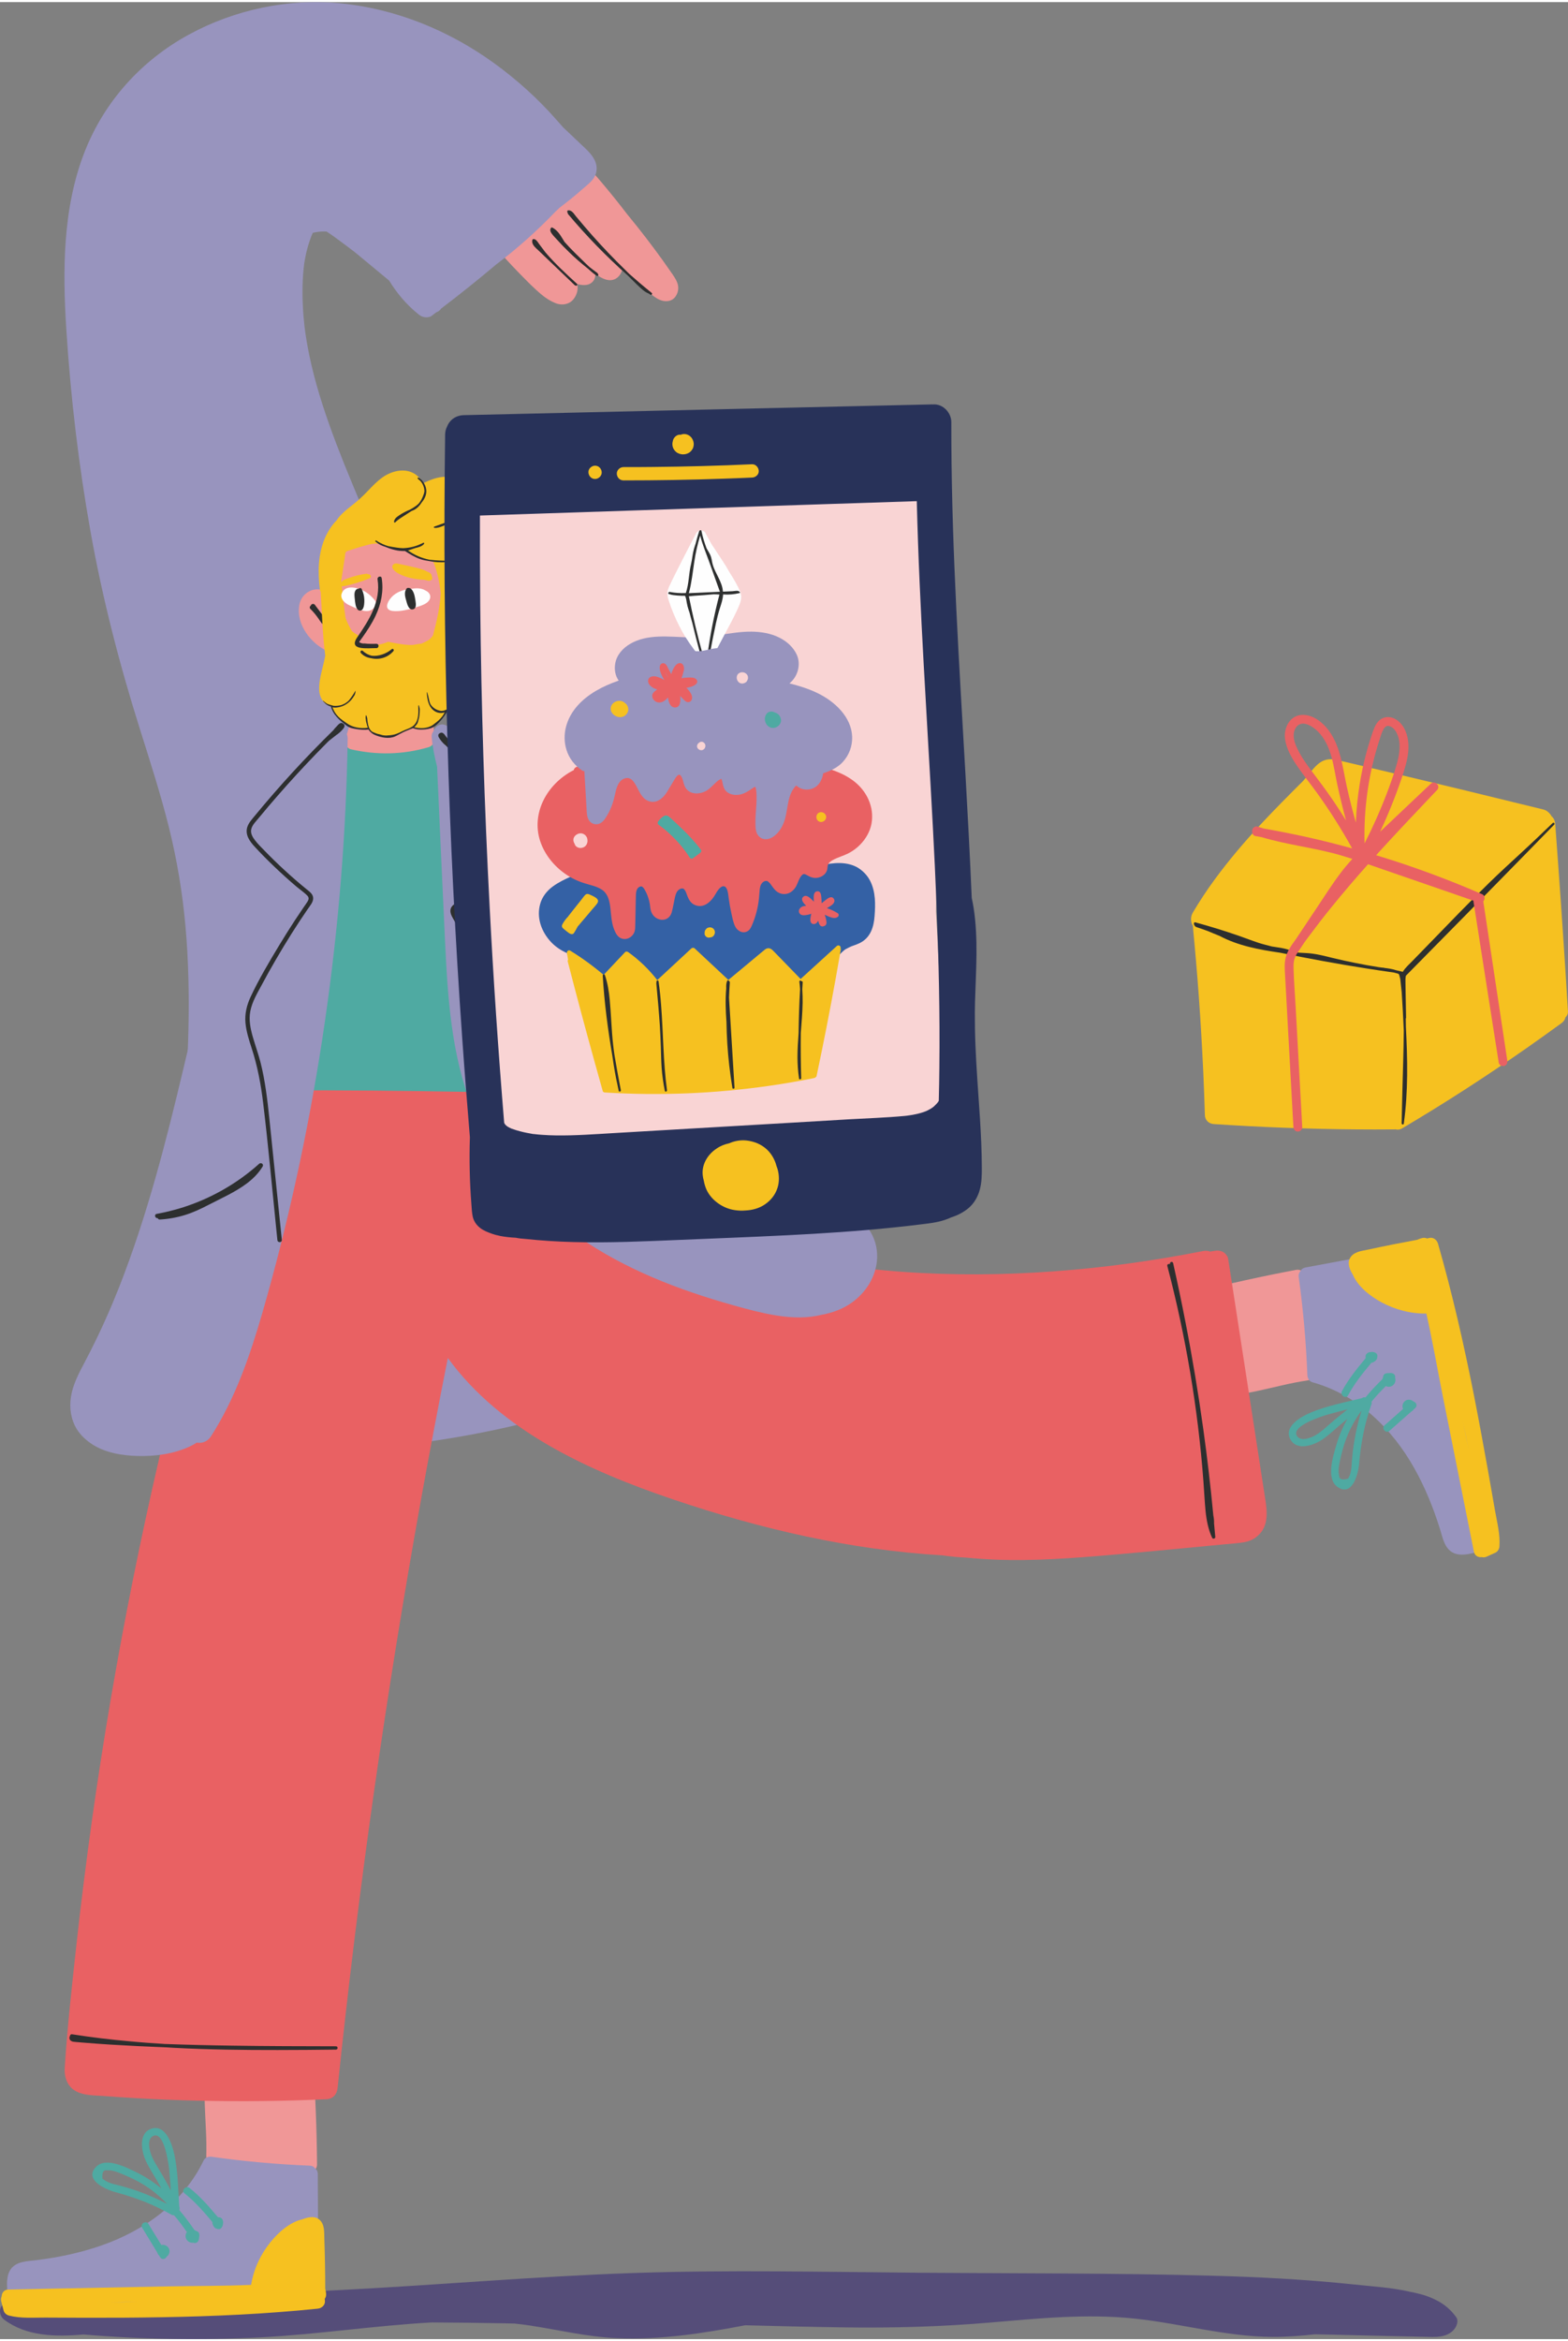 <?xml version="1.0" encoding="UTF-8"?>
<!DOCTYPE svg PUBLIC "-//W3C//DTD SVG 1.1//EN" "http://www.w3.org/Graphics/SVG/1.1/DTD/svg11.dtd">
<!-- Creator: CorelDRAW X8 -->
<svg xmlns="http://www.w3.org/2000/svg" xml:space="preserve" width="268px" height="400px" version="1.1" shape-rendering="geometricPrecision" text-rendering="geometricPrecision" image-rendering="optimizeQuality" fill-rule="evenodd" clip-rule="evenodd"
viewBox="0 0 26522 39514"
 xmlns:xlink="http://www.w3.org/1999/xlink">
 <rect x="0" y="0" width="26522" height="39514" fill="#808080" stroke="none"/>
 <g id="Vrstva_x0020_1">
  <g id="_2670079608800">
   <path fill="#554D79" fill-rule="nonzero" d="M24631 39143c-84,-116 -189,-210 -316,-277 -119,-64 -249,-107 -381,-135 -25,-6 -50,-10 -75,-15 -310,-74 -643,-92 -957,-126 -808,-85 -1619,-127 -2431,-149 -1625,-44 -3253,-37 -4879,-49 -1633,-13 -3268,-52 -4901,5 -1631,57 -3260,200 -4890,285 -1627,85 -3256,145 -4885,181 -58,1 -116,2 -173,3 -125,-6 -251,-4 -376,8 -18,0 -36,1 -53,1 -21,0 -40,4 -56,11 -51,7 -102,15 -152,25 -141,27 -129,205 -36,274 379,284 868,292 1343,251 999,84 2003,101 3004,48 965,-51 1923,-199 2888,-252 411,2 823,7 1234,15 55,1 110,3 165,4 87,9 173,20 259,33 491,75 973,193 1472,214 729,32 1453,-81 2169,-218 564,15 1129,28 1693,36 819,11 1635,-12 2451,-82 809,-69 1623,-153 2433,-68 783,81 1549,306 2340,311 240,1 480,-18 719,-44 97,2 193,4 290,6l1054 25c195,4 391,9 586,13 83,2 167,3 248,-19 87,-23 175,-79 213,-164 21,-47 33,-106 0,-151z"/>
   <path fill="#F09797" fill-rule="nonzero" d="M9217 2547c0,0 0,0 0,0 -2,-1 -4,-2 -7,-2 -2,-1 -2,-1 7,2z"/>
   <path fill="#F09797" fill-rule="nonzero" d="M10049 3349c1,1 1,1 0,0z"/>
   <path fill="#F09797" fill-rule="nonzero" d="M9504 4888l0 0c2,0 3,0 6,0 9,-1 -2,0 -6,0z"/>
   <path fill="#F09797" fill-rule="nonzero" d="M10048 3348c1,0 1,1 1,1 0,0 0,-1 -1,-1z"/>
   <path fill="#F09797" fill-rule="nonzero" d="M8047 3383c1,1 2,3 3,5 0,-1 -1,-3 -3,-5z"/>
   <path fill="#F09797" fill-rule="nonzero" d="M11455 4743c-28,-72 -75,-134 -119,-197 -43,-62 -87,-124 -130,-185 -184,-255 -376,-505 -576,-748 -6,-8 -13,-16 -20,-24 -125,-164 -254,-325 -386,-483 -127,-152 -256,-302 -400,-437 -161,-150 -339,-279 -543,-364 -19,-8 -34,1 -41,16 -35,-9 -71,-12 -111,-7 -127,15 -247,73 -362,126 -200,90 -391,201 -558,343 -84,72 -158,153 -224,241 -31,43 -59,87 -84,133 -28,53 -59,112 -72,172 -17,81 8,151 57,215 44,57 88,114 133,170 81,102 163,203 248,302 169,199 344,392 526,578 90,92 180,184 274,270 98,91 206,178 332,227 74,29 155,29 226,-6 60,-30 100,-86 124,-146 23,-56 26,-114 16,-171 55,15 113,22 167,11 62,-12 114,-58 131,-119 6,-23 8,-46 7,-69 17,13 34,25 52,38 85,58 192,102 291,49 55,-31 91,-84 109,-144 87,81 176,159 268,233 61,50 124,99 187,146 56,42 113,90 177,119 88,39 197,38 263,-42 56,-69 71,-164 38,-247z"/>
   <path fill="#9894BE" fill-rule="nonzero" d="M10034 2628c-56,-87 -134,-155 -208,-225 -79,-74 -157,-149 -235,-223 -21,-19 -41,-39 -62,-58 -42,-48 -84,-95 -125,-141 -311,-353 -662,-669 -1043,-946 -766,-555 -1666,-924 -2610,-1015 -877,-85 -1783,108 -2556,529 -805,439 -1429,1129 -1764,1984 -371,948 -373,2001 -309,3003 73,1145 208,2287 409,3416 203,1135 490,2246 837,3345 172,546 348,1091 487,1647 138,552 231,1113 282,1679 102,1146 49,2298 -46,3442 -23,277 -49,554 -76,831 -10,101 93,188 187,188 16,0 30,-2 43,-5 54,25 117,25 174,-7 513,-292 882,-770 1146,-1289 282,-554 465,-1152 658,-1740 229,-700 455,-1401 665,-2107 210,-708 404,-1421 566,-2141 164,-729 295,-1466 381,-2208 11,-92 21,-183 30,-274 8,-81 -60,-158 -137,-181 -108,-341 -234,-677 -367,-1009 -176,-443 -365,-882 -543,-1324 -174,-436 -337,-876 -464,-1328 -63,-223 -116,-450 -157,-678 -10,-57 -19,-114 -28,-172 -2,-13 -4,-26 -6,-40 0,-2 -1,-5 -1,-9 0,-2 -4,-27 -4,-33 -3,-17 -5,-34 -7,-52 -13,-115 -23,-231 -28,-347 -12,-231 -8,-462 19,-691 1,-6 1,-11 2,-16 2,-13 4,-27 6,-41 5,-29 10,-57 16,-86 11,-58 25,-115 41,-171 16,-56 34,-111 55,-166 4,-11 9,-21 13,-32 2,-5 4,-9 6,-14 4,-8 8,-15 11,-23 19,-4 38,-8 58,-11 57,-10 115,-12 173,-10 50,32 98,65 146,100 109,79 216,160 324,242 18,14 36,29 54,44l537 445c1,3 2,5 4,7 129,211 293,403 486,558 33,27 64,46 108,52 37,5 87,2 119,-22 26,-20 52,-40 78,-60 25,-9 48,-23 65,-41 6,-7 11,-14 16,-21 317,-241 628,-490 933,-747 358,-271 694,-571 1004,-895 24,-22 46,-44 70,-66 135,-102 267,-208 393,-320 72,-63 165,-130 205,-219 48,-103 30,-214 -31,-308z"/>
   <path fill="#F09797" fill-rule="nonzero" d="M3763 34662l21 167c59,-10 122,14 135,85 12,61 24,122 36,183 69,-24 168,10 184,105 64,-36 161,-18 187,68 4,14 8,29 12,43 15,-7 32,-11 48,-12 21,-70 106,-90 171,-60 35,-108 225,-93 245,44 1,5 2,10 2,15 36,-16 81,-16 118,2 12,-11 26,-19 42,-24 32,-23 72,-34 108,-27 -8,-145 -17,-290 -27,-435 -11,-161 238,-169 250,-9 40,584 63,1168 68,1753 1,64 -51,132 -120,129 -535,-19 -1069,-60 -1602,-120 -24,-3 -48,-19 -65,-40 -49,-10 -89,-47 -87,-113 19,-551 -93,-1107 31,-1651 -2,-31 -4,-63 -7,-94 -13,-162 230,-166 250,-9z"/>
   <path fill="#9894BE" fill-rule="nonzero" d="M181 38333c97,-137 284,-135 434,-154 371,-46 740,-123 1094,-246 731,-253 1395,-730 1735,-1439 25,-53 85,-70 138,-63 549,78 1101,128 1655,150 43,1 76,21 96,49 25,19 42,49 42,91 6,562 -8,1130 45,1691 1,15 0,29 -3,42 29,174 67,399 -113,476 -87,37 -198,28 -291,34 -131,7 -262,14 -393,21 -954,53 -1913,136 -2869,140 -506,2 -1014,-32 -1509,-141 -58,-12 -90,-62 -97,-117 -20,-159 -62,-394 36,-534z"/>
   <path fill="#F6C120" fill-rule="nonzero" d="M1860 38892c162,-3 323,-7 484,-10 -161,6 -322,9 -484,10zm-1832 -100c-11,24 -15,52 -7,84l40 154c11,44 50,75 92,86 197,51 410,33 612,34 222,2 444,3 666,3 437,1 873,-1 1309,-9 880,-15 1760,-55 2636,-145 64,-7 126,-59 120,-130 -1,-12 -2,-24 -3,-36 15,-20 24,-45 23,-74 -1,-34 -6,-65 -15,-94 0,-282 -5,-563 -15,-845 -4,-114 10,-255 -93,-333 -80,-60 -190,-33 -276,1 -218,49 -410,223 -545,390 -168,209 -281,455 -325,719 -478,21 -958,17 -1433,26 -890,17 -1780,35 -2670,53 -76,1 -114,57 -116,116z"/>
   <path fill="#4FAAA2" fill-rule="nonzero" d="M1815 36660c103,-10 244,61 334,99 95,40 187,87 274,140 150,92 284,203 404,329 -158,-82 -321,-154 -489,-214 -106,-37 -213,-69 -321,-98 -64,-16 -131,-29 -191,-57 -34,-15 -65,-35 -93,-59 -11,-106 17,-153 82,-140zm1074 338c-62,-115 -125,-230 -193,-342 -50,-85 -105,-168 -139,-261 -30,-80 -73,-258 28,-313 195,-106 268,488 277,573 11,114 19,229 27,343zm-942 30c336,89 654,211 956,384 14,8 28,9 40,7 79,90 149,187 218,286 -11,14 -19,31 -21,51 -11,72 51,134 123,129 3,-1 6,-1 9,-2 4,3 8,4 12,5 36,8 64,-15 75,-47 5,-14 8,-29 9,-44 5,-22 5,-44 1,-67 -5,-23 -26,-39 -49,-43 -8,-6 -16,-11 -25,-15 -2,-1 -4,-2 -6,-2 -81,-116 -163,-231 -256,-337 1,-2 1,-3 1,-4 7,-17 8,-37 -1,-55 0,-1 -1,-2 -1,-2 -19,-294 -22,-597 -84,-885 -36,-166 -147,-510 -386,-431 -226,74 -169,383 -96,543 61,134 146,256 218,384 16,28 31,56 46,84 -129,-107 -270,-199 -421,-273 -171,-83 -517,-265 -685,-92 -209,216 162,383 323,426z"/>
   <path fill="#4FAAA2" fill-rule="nonzero" d="M3208 36960c180,143 330,316 477,492l0 0c6,0 11,1 16,3 22,-1 44,8 57,29 13,20 18,45 15,69 1,30 -10,59 -30,83 -19,21 -52,25 -76,11 -18,-2 -33,-12 -45,-28 -19,-24 -32,-54 -30,-85 -145,-173 -293,-343 -470,-484 -63,-50 23,-140 86,-90z"/>
   <path fill="#4FAAA2" fill-rule="nonzero" d="M2512 37568l217 355c44,-12 97,9 123,50 33,52 11,114 -33,149 -20,39 -81,57 -110,8 -7,-10 -13,-21 -20,-32 -14,-13 -24,-30 -29,-48 -85,-139 -170,-278 -254,-417 -42,-69 64,-134 106,-65z"/>
   <path fill="#F09797" fill-rule="nonzero" d="M20340 23346c53,-17 107,-34 160,-50 -21,-56 -8,-123 60,-149 57,-22 115,-45 173,-67 -35,-64 -19,-167 71,-200 -46,-57 -46,-156 34,-196 14,-7 27,-13 40,-19 -9,-14 -16,-30 -20,-46 -72,-8 -107,-88 -89,-157 -112,-15 -131,-205 0,-249 5,-2 10,-4 15,-5 -23,-32 -31,-76 -20,-116 -13,-10 -23,-23 -31,-38 -28,-26 -46,-64 -45,-101 -142,34 -283,68 -423,104 -157,39 -209,-205 -53,-244 567,-144 1138,-270 1713,-378 62,-12 139,27 148,96 76,530 130,1063 164,1597 2,25 -9,51 -27,72 -1,50 -31,96 -96,105 -546,79 -1073,288 -1630,262 -31,8 -61,15 -91,23 -158,42 -204,-197 -53,-244z"/>
   <path fill="#9894BE" fill-rule="nonzero" d="M24586 26222c-152,-71 -183,-255 -228,-400 -111,-357 -252,-706 -436,-1033 -378,-675 -965,-1244 -1723,-1453 -56,-16 -84,-71 -86,-125 -21,-554 -70,-1106 -146,-1655 -6,-43 8,-78 32,-104 14,-28 41,-49 82,-57 552,-106 1113,-192 1656,-343 15,-4 29,-5 42,-5 166,-59 381,-137 489,27 52,80 63,190 84,281 30,128 61,255 91,382 221,931 472,1859 645,2800 92,498 147,1003 128,1510 -2,59 -45,99 -98,116 -153,48 -377,131 -532,59z"/>
   <path fill="#F6C120" fill-rule="nonzero" d="M24839 24470c-32,-158 -63,-316 -95,-474 34,158 66,316 95,474zm226 1822c25,7 54,5 84,-9l145 -66c40,-19 65,-62 68,-106 15,-203 -40,-409 -75,-608 -38,-219 -76,-438 -115,-656 -77,-430 -156,-859 -240,-1287 -171,-864 -366,-1722 -609,-2568 -18,-63 -81,-114 -149,-96 -12,3 -23,6 -35,9 -22,-11 -49,-15 -77,-9 -33,7 -63,18 -91,31 -276,51 -552,105 -827,165 -113,24 -254,35 -312,150 -46,89 1,193 49,271 87,206 292,364 481,468 235,128 498,196 764,193 106,466 187,940 280,1405l524 2619c14,74 76,102 135,94z"/>
   <path fill="#4FAAA2" fill-rule="nonzero" d="M22650 24909c-27,-99 17,-250 38,-346 23,-100 53,-199 91,-294 63,-163 149,-315 251,-455 -53,170 -94,343 -123,519 -19,110 -31,221 -40,333 -5,66 -6,133 -23,198 -8,36 -22,70 -42,101 -102,30 -153,11 -152,-56zm143 -1116c-102,81 -204,164 -302,250 -75,65 -148,133 -233,184 -73,43 -240,117 -313,27 -139,-173 433,-350 515,-373 110,-31 222,-60 333,-88zm196 922c28,-347 93,-681 209,-1009 5,-16 4,-29 0,-41 75,-94 158,-180 243,-265 16,8 34,13 54,12 73,-3 123,-74 105,-144 -1,-3 -2,-6 -3,-9 1,-4 2,-8 2,-13 2,-36 -26,-59 -59,-65 -15,-3 -30,-3 -45,0 -22,-2 -44,2 -66,10 -22,9 -34,33 -34,56 -4,9 -8,18 -10,27 -1,3 -1,5 -1,7 -100,100 -199,200 -287,311 -1,0 -3,-1 -4,-1 -18,-4 -38,-1 -53,11 -1,1 -2,1 -3,2 -285,70 -583,127 -855,239 -158,65 -477,235 -357,456 113,209 407,99 552,-2 120,-84 226,-189 340,-282 24,-20 49,-40 74,-61 -83,146 -148,301 -194,464 -52,183 -170,556 30,690 249,167 348,-227 362,-393z"/>
   <path fill="#4FAAA2" fill-rule="nonzero" d="M22699 23486c109,-203 253,-381 400,-557 0,0 0,0 0,0 -1,-5 0,-11 0,-16 -5,-22 1,-45 19,-61 17,-17 41,-26 65,-27 30,-6 60,-1 87,15 24,14 34,47 25,73 0,17 -6,34 -20,49 -20,22 -47,41 -78,44 -145,173 -286,349 -394,549 -38,71 -142,1 -104,-69z"/>
   <path fill="#4FAAA2" fill-rule="nonzero" d="M23420 24063l312 -276c-20,-42 -9,-97 28,-130 45,-41 110,-31 152,6 41,12 70,69 27,107l-28 25c-10,16 -25,29 -42,38 -122,107 -244,216 -366,323 -60,54 -143,-39 -83,-93z"/>
   <path fill="#4FAAA2" fill-rule="nonzero" d="M8535 17973c-12,-74 -23,-148 -35,-222l-72 -450c-48,-300 -97,-599 -145,-899 -96,-598 -191,-1195 -287,-1793 -96,-600 -193,-1199 -289,-1799l-35 -222c-2,-13 -8,-25 -16,-35 2,-14 1,-28 -3,-41 -20,-62 -77,-90 -139,-78 -109,20 -219,40 -329,57 -25,4 -51,8 -77,12 -13,2 -26,3 -39,5 -1,0 -1,0 -2,1 0,0 -1,0 -1,0 -9,1 -19,2 -28,3 -53,7 -107,13 -161,18 -110,9 -221,14 -331,12 -53,-1 -106,-4 -158,-9 -15,-1 -29,-2 -43,-4 -6,-1 -11,-1 -17,-2 -1,0 -9,-1 -13,-2 -2,0 -5,0 -5,0 -7,-2 -14,-3 -21,-4 -15,-2 -29,-4 -43,-7 -60,-11 -120,-25 -179,-43 -28,-8 -55,-17 -82,-27 -16,-6 -31,-12 -46,-18 -4,-1 -7,-2 -10,-4 2,1 -19,-8 -19,-8 -4,-2 -8,-3 -12,-4 -18,-13 -40,-21 -63,-20 -60,3 -115,49 -113,112 23,796 -2,1592 -74,2385 -36,401 -83,787 -141,1173 -59,391 -130,781 -212,1168 -93,438 -201,873 -323,1304 -19,66 35,147 108,142 606,-42 1212,-83 1818,-125 304,-21 607,-42 910,-63l448 -31c71,-5 148,-8 209,-51 71,-49 103,-128 101,-213 -2,-73 -19,-147 -31,-218z"/>
   <path fill="#9894BE" fill-rule="nonzero" d="M11394 23115c-542,4 -1084,-42 -1617,-140 -265,-49 -527,-113 -787,-184 -259,-70 -518,-143 -784,-179 -251,-34 -505,-31 -751,32 -223,56 -434,154 -632,270 -204,118 -397,254 -589,390 -202,142 -406,280 -617,408 -436,263 -894,489 -1369,671 -31,12 -61,23 -91,34 -41,-1 -81,-3 -122,-5 -48,-3 -48,72 0,75l12 0c1,23 19,44 45,34 26,-9 51,-19 76,-28 446,19 893,20 1340,3 493,-18 985,-59 1474,-121 486,-61 969,-144 1448,-247 482,-104 960,-229 1431,-376 469,-145 932,-311 1386,-498 55,-22 111,-45 166,-69 35,-15 15,-70 -19,-70z"/>
   <path fill="#E96163" fill-rule="nonzero" d="M21404 25329c-64,-422 -130,-844 -195,-1265 -130,-839 -260,-1678 -389,-2517 -16,-101 -32,-201 -47,-302 -6,-42 -50,-93 -86,-112 -47,-25 -92,-28 -145,-19 -24,4 -48,8 -73,12 -34,-14 -73,-17 -118,-9 -848,166 -1661,280 -2521,343 -852,63 -1708,70 -2560,9 -840,-61 -1649,-186 -2475,-399 -811,-210 -1590,-490 -2326,-868 -163,-84 -323,-174 -478,-274 -77,-50 -153,-103 -226,-158 -5,-3 -31,-23 -34,-26 -15,-11 -30,-23 -44,-34 -38,-31 -75,-62 -111,-94 -65,-58 -128,-119 -187,-182 -30,-32 -60,-66 -88,-99 -14,-16 -27,-32 -39,-48 -2,-2 -5,-6 -7,-10 -6,-7 -12,-15 -17,-22 -52,-71 -99,-144 -141,-221 -21,-38 -40,-77 -58,-117 -3,-5 -5,-11 -8,-17 -2,-4 -3,-8 -4,-10 -9,-22 -17,-43 -25,-65 -29,-84 -52,-170 -68,-257 -18,-99 -139,-156 -230,-131 -6,2 -12,4 -18,6 -525,-13 -1050,-23 -1575,-30 -530,-7 -1059,-12 -1589,-13 -297,0 -594,0 -891,1 -65,0 -129,39 -163,95 -41,20 -75,55 -93,110 -434,1321 -829,2656 -1183,4001 -355,1345 -669,2700 -943,4064 -273,1358 -505,2724 -697,4095 -96,691 -183,1383 -259,2075 -76,693 -153,1387 -198,2082 -10,163 42,322 194,402 136,72 307,67 457,78 358,27 716,48 1075,63 724,29 1449,33 2172,12 177,-6 353,-12 529,-20 110,-5 177,-83 188,-188 175,-1676 380,-3349 617,-5017 236,-1660 503,-3316 800,-4966 143,-789 292,-1576 448,-2362 898,1236 2388,1910 3803,2389 1468,498 3007,857 4559,948 137,20 275,32 413,39 653,66 1313,42 1967,-8 798,-60 1595,-143 2391,-217 113,-11 226,-17 337,-36 121,-20 224,-83 296,-182 109,-153 90,-355 63,-529z"/>
   <path fill="#2D2F2F" fill-rule="nonzero" d="M5683 34563c-584,-1 -1168,-2 -1751,-11 -381,-5 -761,-14 -1142,-28 -198,-12 -395,-26 -593,-45 -327,-29 -654,-68 -978,-119 -21,-4 -34,13 -35,28 -17,26 -12,65 19,84 22,15 50,16 76,18 39,4 78,7 117,10 155,13 310,24 465,34 307,19 615,34 923,46 3,0 6,0 10,0 50,3 99,6 150,9 582,30 1166,38 1750,37 329,0 659,-3 989,-7 36,0 36,-56 0,-56z"/>
   <path fill="#2D2F2F" fill-rule="nonzero" d="M20535 25721c2,-45 -3,-90 -12,-134 -46,-486 -102,-970 -169,-1453 -84,-605 -184,-1208 -301,-1808 -65,-336 -135,-671 -210,-1005 -8,-36 -62,-21 -54,15l0 4c-18,-14 -52,1 -44,30 156,594 285,1196 387,1802 102,608 177,1220 223,1835 13,167 20,335 36,502 16,157 45,313 112,457 12,25 55,13 53,-14 -7,-77 -14,-154 -21,-231z"/>
   <path fill="#2D2F2F" fill-rule="nonzero" d="M7798 10355c42,-24 82,-49 114,-87 27,-32 50,-56 94,-58 22,-2 33,21 30,39 -6,37 -37,58 -65,79 -41,29 -83,55 -128,77 -4,2 -7,3 -11,3 -1,0 -2,1 -3,1 -34,21 -66,-33 -31,-54z"/>
   <path fill="#F09797" fill-rule="nonzero" d="M5842 12468c76,-267 152,-534 228,-800 25,-91 113,-109 179,-79 16,-15 36,-24 57,-30 20,-77 85,-99 144,-81 59,-70 203,-47 224,57 3,16 6,32 9,48 30,-8 63,-6 92,6 22,-50 74,-79 124,-79 21,-32 57,-48 95,-49 38,-113 219,-139 244,5 58,332 95,667 109,1004 2,59 -42,111 -95,127 -429,128 -878,138 -1318,36 -67,-15 -111,-100 -92,-165z"/>
   <path fill="#9894BE" fill-rule="nonzero" d="M5818 12302c-3,-7 -6,-14 -10,-20 -72,-111 -193,-132 -308,-80 -518,230 -868,714 -1099,1214 -256,556 -423,1153 -587,1741 -350,1253 -616,2528 -935,3789 -159,627 -331,1251 -534,1865 -102,309 -212,616 -331,919 -30,75 -60,149 -91,223 -5,13 -10,26 -16,39 -1,2 -10,23 -14,34 -18,41 -36,83 -54,125 -64,148 -131,294 -201,439 -70,146 -144,290 -219,433 -82,154 -165,316 -205,487 -43,189 -33,378 50,555 61,128 164,231 281,310 223,151 514,200 779,207 300,8 606,-32 880,-158 45,-20 86,-43 125,-68 92,18 184,-21 239,-105 408,-634 657,-1356 866,-2076 219,-756 411,-1521 580,-2290 171,-779 316,-1563 437,-2350 122,-797 219,-1597 290,-2399 71,-794 115,-1590 134,-2387 3,-97 5,-195 6,-293 1,-57 -23,-112 -63,-154z"/>
   <path fill="#9894BE" fill-rule="nonzero" d="M11914 20573c5,2 6,3 -10,-4 0,0 0,0 0,0 4,2 7,3 10,4z"/>
   <path fill="#9894BE" fill-rule="nonzero" d="M14836 21164c-8,-174 -70,-330 -178,-466 -101,-128 -238,-224 -373,-312 -304,-199 -612,-397 -938,-558 -172,-85 -349,-159 -526,-233 -40,-16 -79,-32 -118,-48 -19,-8 -39,-16 -59,-25 -10,-4 -21,-9 -32,-13 -4,-2 -7,-3 -9,-4 -2,-1 -5,-2 -7,-3 -83,-35 -165,-71 -246,-109 -146,-68 -288,-144 -425,-229 -61,-37 -121,-77 -180,-118 -28,-20 -56,-40 -83,-60 -15,-11 -31,-22 -46,-33 -6,-5 -12,-10 -18,-14 0,-1 -1,-1 -1,-1 -1,-1 -2,-2 -4,-3 -228,-181 -438,-382 -628,-602 -49,-56 -96,-113 -142,-171 -11,-13 -21,-27 -32,-40 23,31 -13,-18 -18,-24 -23,-31 -45,-61 -68,-92 -86,-120 -168,-243 -245,-368 -156,-254 -294,-519 -416,-790 -15,-34 -30,-68 -45,-102 -6,-14 -12,-28 -18,-42 0,-1 -1,-2 -1,-3 0,-1 -1,-3 -2,-5 -4,-10 -9,-21 -13,-32 -29,-68 -56,-137 -82,-206 -25,-64 -48,-129 -71,-194 -19,-143 -37,-285 -58,-428 -53,-377 -121,-752 -210,-1123 -87,-362 -186,-725 -332,-1068 -135,-317 -329,-603 -594,-826 -262,-220 -562,-379 -875,-511 -74,-31 -149,-60 -224,-88 -74,-28 -168,30 -185,105 0,0 0,0 0,1 -22,25 -35,57 -33,93 14,173 50,342 92,509 44,979 88,1959 134,2939 45,953 105,1935 462,2831 171,428 404,820 696,1176 278,340 604,638 956,899 768,571 1669,941 2583,1209 238,70 477,138 720,189 255,54 518,88 778,56 62,-8 123,-19 183,-34 184,-34 362,-101 511,-210 259,-188 435,-493 420,-819z"/>
   <path fill="#2D2F2F" fill-rule="nonzero" d="M11024 4918c-3,-3 -7,-5 -10,-8 -2,-5 -6,-9 -12,-11 -1,-1 -2,-1 -3,-2 -122,-98 -241,-200 -358,-304 -71,-70 -142,-140 -213,-211 -188,-190 -370,-387 -543,-590 -48,-56 -96,-113 -143,-170 -34,-42 -71,-109 -134,-100 -10,1 -14,14 -13,23 2,9 5,18 9,25 0,5 1,10 5,15 310,369 647,715 1007,1036 26,25 52,51 78,76 49,49 98,99 150,145 41,37 85,70 136,89 6,4 12,9 18,14 18,15 45,-11 26,-27z"/>
   <path fill="#2D2F2F" fill-rule="nonzero" d="M10113 4596c-1,-1 -1,-1 -1,-1 0,-5 -2,-11 -8,-15 -46,-33 -92,-68 -137,-104 -18,-16 -36,-33 -53,-50 -62,-60 -124,-120 -185,-181 -62,-62 -123,-125 -181,-191 -8,-14 -17,-27 -25,-41 -47,-77 -96,-157 -179,-200 -9,-4 -21,-2 -26,7 -18,31 -8,63 12,91 26,37 60,71 91,105 66,73 135,145 206,213 99,97 205,188 313,274 49,45 99,88 154,125 20,13 39,-19 19,-32z"/>
   <path fill="#2D2F2F" fill-rule="nonzero" d="M9760 4764c-185,-169 -371,-341 -534,-532l-107 -142c-15,-20 -33,-52 -57,-70 -1,-1 -3,-2 -4,-3 -11,-7 -22,-11 -35,-10 -8,1 -16,6 -18,14 -20,77 56,134 105,180 67,65 135,129 202,194 137,130 274,261 410,392 4,3 8,5 13,5 17,14 42,-12 25,-28z"/>
   <path fill="#2D2F2F" fill-rule="nonzero" d="M4767 20928c-70,-684 -140,-1367 -211,-2050 -33,-317 -70,-635 -148,-945 -37,-146 -89,-288 -131,-434 -41,-141 -71,-290 -43,-437 30,-160 119,-306 195,-448 78,-146 158,-290 242,-433 167,-287 344,-569 532,-843 38,-56 98,-120 94,-192 -4,-69 -67,-110 -115,-149 -125,-102 -248,-208 -367,-318 -119,-109 -235,-222 -347,-338 -53,-54 -108,-108 -154,-168 -39,-50 -77,-113 -66,-180 13,-77 83,-142 131,-201 52,-63 104,-125 157,-188 106,-124 213,-247 322,-369 218,-243 442,-481 673,-713 11,-11 23,-22 35,-34 43,-33 86,-66 128,-100 1,0 3,-1 5,-2 42,-31 82,-67 113,-109 14,-18 22,-40 10,-61 -6,-9 -15,-16 -24,-20 -8,-6 -18,-9 -29,-7 -29,3 -50,31 -69,51 -21,22 -43,44 -60,69 -470,460 -915,945 -1333,1452 -46,57 -99,113 -123,184 -21,62 -13,127 15,185 27,57 67,106 110,152 54,59 109,116 165,173 116,117 235,230 357,340 60,54 121,108 183,160 60,51 131,97 185,154 32,34 23,66 1,102 -24,38 -51,74 -76,111 -45,66 -90,133 -134,200 -92,141 -182,283 -268,426 -171,283 -343,572 -483,871 -65,140 -101,285 -87,440 13,146 59,287 104,426 100,306 158,618 196,937 83,683 144,1369 214,2054 9,86 18,171 26,257 5,48 80,43 75,-5z"/>
   <path fill="#2D2F2F" fill-rule="nonzero" d="M9254 20287c-248,-466 -308,-1000 -328,-1521 -5,-131 -7,-262 -10,-393 -2,-138 -2,-276 -15,-414 -13,-133 -38,-265 -87,-390 -45,-111 -103,-216 -166,-318 -141,-226 -307,-444 -379,-705 -4,-14 -13,-22 -23,-25 -47,-106 -95,-211 -143,-316 -71,-152 -144,-303 -220,-453 -36,-72 -73,-143 -111,-214 -21,-39 -44,-78 -63,-119 -18,-38 -23,-71 11,-100 61,-51 136,-89 202,-133 67,-46 133,-92 199,-139 134,-96 265,-195 392,-299 62,-50 124,-101 184,-153 47,-42 93,-85 126,-139 34,-55 49,-119 35,-183 -16,-72 -62,-134 -102,-195 -359,-551 -748,-1082 -1164,-1591 -14,-27 -33,-51 -52,-75 -17,-22 -34,-52 -63,-59 -11,-3 -21,-1 -29,4 -10,3 -20,9 -26,17 -15,20 -9,43 3,62 26,45 61,86 100,121 1,1 3,2 5,2 38,39 77,76 116,114 10,13 21,25 31,38 203,255 400,516 590,782 95,133 188,268 279,403 46,68 91,136 135,204 42,63 104,136 108,214 4,68 -41,126 -85,172 -52,55 -113,102 -171,150 -125,103 -253,202 -383,298 -131,95 -264,187 -400,275 -52,34 -119,67 -130,135 -12,72 40,142 72,201 156,294 301,593 436,897 30,68 59,136 88,204 1,-2 3,-4 4,-6 71,202 192,382 307,561 64,100 127,201 179,308 57,120 94,247 112,378 19,140 20,281 22,421 2,131 5,262 9,393 8,265 26,530 69,791 49,290 133,574 271,833 23,43 87,5 65,-38z"/>
   <path fill="#2D2F2F" fill-rule="nonzero" d="M4384 19641c-378,340 -831,595 -1316,746 -137,42 -277,76 -418,102 -47,8 -28,79 19,72 4,13 15,24 34,23 143,-8 285,-33 422,-75 139,-42 269,-104 397,-170 220,-114 454,-216 653,-365 106,-80 199,-173 268,-287 23,-38 -28,-73 -59,-46z"/>
   <path fill="#F09797" fill-rule="nonzero" d="M7517 10357c33,-81 112,-107 180,-94 9,-18 18,-36 28,-54 -34,-31 -52,-78 -33,-137 59,-178 193,-407 405,-419 218,-12 296,220 303,399 8,214 -79,422 -201,594 -148,210 -280,316 -547,262 -91,-18 -118,-97 -99,-168 -13,-11 -24,-25 -34,-41 -61,-100 -44,-238 -2,-342z"/>
   <path fill="#F09797" fill-rule="nonzero" d="M5062 10199c57,-329 517,-383 561,-21 4,27 0,50 -9,70 39,159 69,320 91,483 151,83 7,319 -159,246 -283,-124 -540,-453 -484,-778z"/>
   <path fill="#2D2F2F" fill-rule="nonzero" d="M5257 10204c5,-26 48,-42 69,-13l132 176c35,47 75,90 92,147 11,37 -35,57 -61,36 -44,-37 -73,-83 -105,-130 -40,-58 -84,-111 -134,-160 -19,-20 -10,-45 7,-56z"/>
   <path fill="#F09797" fill-rule="nonzero" d="M5778 10282c-49,-282 -175,-944 95,-1134 260,-183 729,-117 974,40 55,-43 133,-53 186,10 0,0 0,0 0,0 74,11 145,34 206,78 41,1 81,24 104,76 124,279 179,579 143,884 -33,279 -131,609 -364,787 -235,180 -632,121 -881,-5 -276,-140 -412,-446 -463,-736z"/>
   <path fill="#F6C120" fill-rule="nonzero" d="M8056 10310c-13,-126 -62,-249 -98,-369 -10,-32 -19,-65 -29,-97 32,-288 -10,-570 -135,-826 -237,113 -476,223 -720,322 74,34 152,55 233,69 82,187 126,384 148,586 -14,239 -69,478 -131,713 -20,29 -44,55 -72,77 -39,22 -79,43 -120,61 -49,5 -98,13 -146,23 -103,5 -207,-13 -307,-31 -134,-26 -271,-56 -408,-52 -9,0 -17,1 -26,1 -23,-8 -46,-17 -69,-26 -79,-31 -158,-70 -223,-126 -42,-69 -78,-142 -108,-218 -31,-213 -52,-427 -75,-641 -78,21 -157,40 -237,53 -38,7 -77,13 -115,18 25,399 33,806 83,1203 -56,322 -251,735 111,869 32,88 85,166 170,230 128,95 286,153 440,131 81,71 171,121 298,121 119,1 231,-31 335,-82 51,-15 101,-33 149,-54 79,25 160,35 241,15 133,-33 221,-153 289,-276 61,-28 117,-68 162,-128 70,-92 82,-206 96,-317 12,-104 32,-211 34,-316 18,-8 35,-15 36,-16 31,-21 59,-52 78,-85 42,-70 48,-158 46,-237 -2,-87 -12,-173 -24,-258 67,-99 106,-213 94,-337z"/>
   <path fill="#FEFEFE" fill-rule="nonzero" d="M6663 10024c74,-59 174,-93 276,-99 89,-19 188,-23 261,26 12,5 23,11 34,20 43,34 57,87 30,135 -41,75 -158,105 -233,128 -112,35 -267,75 -387,61 -182,-21 -68,-203 19,-271z"/>
   <path fill="#FEFEFE" fill-rule="nonzero" d="M5791 9975c55,-99 186,-86 278,-56 92,30 171,84 235,154 4,3 7,7 10,10 12,14 24,28 35,43 7,10 8,20 5,29 2,12 0,24 -5,35 -9,51 -54,90 -107,102 -103,23 -239,-53 -331,-93 -86,-38 -177,-124 -120,-224z"/>
   <path fill="#F09797" fill-rule="nonzero" d="M6060 10829c2,-3 4,-6 6,-9 -6,-12 -6,-27 5,-40 170,-206 295,-439 374,-690 19,-102 42,-203 71,-303 13,-46 77,-26 70,19 -2,11 -4,21 -5,32 9,5 15,15 13,30 -25,185 -49,373 -121,548 -18,42 -39,84 -63,123 21,5 32,20 37,40 18,12 35,28 49,46 42,8 75,29 48,80 -5,8 -11,16 -19,23 11,0 21,4 28,11 17,-8 34,-18 50,-28 40,-26 77,37 37,63 -80,51 -167,82 -257,92 -78,18 -157,20 -239,9 -14,2 -29,5 -43,7 -29,5 -60,-25 -41,-53z"/>
   <path fill="#2D2F2F" fill-rule="nonzero" d="M6042 10741c202,-294 403,-609 344,-983 -7,-46 63,-65 70,-19 35,222 -9,436 -104,638 -60,127 -137,244 -217,358 -20,29 -40,57 -61,85 28,20 59,28 94,24 64,10 134,5 200,6 47,0 46,73 -1,73 -147,-1 -481,45 -325,-182z"/>
   <path fill="#F6C120" fill-rule="nonzero" d="M6659 9503c30,-24 82,-5 114,1 76,15 153,33 229,51 62,15 154,33 223,74 40,14 76,35 78,78 0,0 0,1 0,1 3,7 6,15 8,23 4,16 -3,32 -17,41 -32,21 -59,10 -94,1 -10,-2 -20,-4 -29,-7 -3,1 -5,1 -8,1 -146,-8 -299,-37 -428,-108 -45,-24 -147,-100 -76,-156z"/>
   <path fill="#F6C120" fill-rule="nonzero" d="M5763 9832c20,-58 76,-72 130,-92 97,-36 198,-60 301,-75 13,-2 23,2 31,9 1,0 1,0 1,0 38,-8 68,50 28,67 -3,1 -6,2 -9,3 0,0 0,0 0,0 0,0 -1,0 -1,1 -142,58 -286,103 -436,132 -26,5 -55,-17 -45,-45z"/>
   <path fill="#2D2F2F" fill-rule="nonzero" d="M6873 9921c11,-15 30,-22 47,-14 7,-1 15,1 22,6 63,44 75,144 86,214 7,49 20,131 -49,141 -70,9 -93,-96 -107,-145 -19,-66 -40,-140 1,-202z"/>
   <path fill="#2D2F2F" fill-rule="nonzero" d="M6001 10093c-5,-46 -15,-113 17,-152 14,-17 31,-24 48,-22 16,-15 42,-18 53,7 25,55 41,112 43,173 2,47 0,125 -29,166 -22,30 -60,32 -85,4 -36,-42 -41,-124 -47,-176z"/>
   <path fill="#2D2F2F" fill-rule="nonzero" d="M5463 11813c0,-1 1,-1 3,0 23,17 44,37 69,51 5,3 11,5 16,7 10,4 21,7 31,10 3,1 6,2 10,3 1,0 3,0 4,1 15,4 30,8 45,13 45,4 90,-1 134,-12 14,-5 28,-11 42,-18 30,-15 58,-35 82,-58 42,-51 79,-106 111,-163 1,-2 4,-1 4,1 0,37 -13,72 -36,100 -40,65 -99,116 -167,148 -37,16 -76,27 -116,31 -24,3 -48,3 -71,-4 14,41 34,79 59,113 2,3 5,6 7,9 8,10 16,20 25,29 1,1 1,2 2,3 43,45 97,80 148,116 100,73 236,94 357,76 0,-1 0,-2 -1,-2 -6,-16 -11,-32 -15,-49 -9,-30 -17,-62 -19,-93 -5,-23 -5,-46 4,-68 1,-1 3,-1 4,0 5,10 8,21 11,31 3,9 5,18 6,28 1,5 1,10 1,16 6,54 13,111 41,159 9,14 19,26 30,37 5,4 11,8 17,11 26,12 52,23 78,32 17,5 34,9 51,12 11,3 22,6 33,10 9,2 18,4 27,5 13,2 27,3 40,3 23,-1 46,-3 69,-5 22,-3 45,-6 66,-11 8,-2 16,-4 23,-7 7,-2 14,-5 21,-7 33,-12 65,-27 95,-44 0,0 1,0 2,0 15,-7 30,-14 46,-21 51,-20 105,-38 146,-76 65,-61 77,-152 79,-237 0,-13 -1,-26 -1,-39 -1,-13 -1,-25 -1,-37 -1,-10 -1,-20 2,-29 1,-2 3,-2 4,-1 6,11 10,23 12,34 2,4 2,8 3,13 2,6 3,12 4,18 0,1 0,2 0,2 -1,62 -3,130 -24,191 -3,15 -7,30 -13,45 -10,20 -25,37 -40,54 -6,6 -11,11 -17,16 104,28 231,23 318,-40 76,-56 160,-123 197,-212 -56,23 -125,12 -175,-23 -73,-49 -106,-137 -118,-221 -4,-21 -7,-41 -7,-62 -1,-11 -2,-22 0,-33 1,-2 4,-2 5,0 8,25 15,50 20,76 0,0 1,1 1,2 0,3 1,6 1,9 6,21 10,41 14,62 5,17 10,34 17,50 40,66 109,109 186,117 10,0 20,-1 29,-3 3,0 6,-1 9,-1 20,-5 38,-14 58,-23l104 -53c2,-1 4,1 3,3 -3,5 -7,8 -11,12 -3,4 -8,8 -11,12 -1,0 0,0 0,0 -1,1 -2,1 -2,2 -19,18 -39,33 -61,45 -8,5 -16,9 -23,13 1,3 1,6 -1,9 -29,52 -64,101 -103,145 -39,44 -84,91 -137,118 -50,25 -112,33 -168,36 -57,3 -114,-3 -168,-24 -5,3 -11,5 -16,8 -12,5 -24,9 -36,13 -20,10 -42,18 -62,26 -66,26 -124,65 -189,94 -104,45 -234,18 -336,-25 -30,-12 -54,-28 -73,-48 -7,-5 -13,-11 -19,-18 -7,-8 -13,-17 -18,-27 -66,10 -133,4 -199,-6 -64,-10 -121,-19 -173,-59 -58,-45 -118,-92 -167,-148l0 0c0,0 0,-1 0,-1 -10,-11 -19,-22 -28,-34 -1,-1 -2,-3 -4,-5 -27,-38 -49,-79 -63,-125 -1,-3 0,-5 1,-7 -3,-1 -5,-2 -7,-4 -12,-3 -24,-7 -36,-13 -26,-12 -50,-30 -69,-52 -10,-9 -19,-19 -27,-29 0,-1 0,-2 1,-3z"/>
   <path fill="#2D2F2F" fill-rule="nonzero" d="M6624 10942c-85,73 -221,125 -340,109 -54,-14 -105,-41 -149,-82 -10,-10 -24,-7 -31,2 -8,8 -12,21 -2,32 48,55 111,82 179,91 133,31 279,-10 374,-121 18,-22 -10,-50 -31,-31z"/>
   <path fill="#F6C120" fill-rule="nonzero" d="M8458 8648c-44,-125 -140,-221 -267,-262 -75,-25 -157,-28 -234,-13 -15,-100 -67,-193 -146,-256 -93,-75 -212,-100 -329,-88 -118,12 -226,58 -331,109 -22,-52 -55,-99 -100,-135 -170,-139 -414,-86 -581,33 -93,66 -172,149 -250,231 -78,82 -159,158 -248,227 -84,67 -172,133 -241,217 -14,17 -27,35 -39,54 -6,6 -12,11 -18,18 -77,84 -137,183 -182,288 -115,274 -117,576 -81,867 6,55 94,56 87,0 -2,-18 -4,-36 -6,-54 15,9 35,9 49,0 9,11 22,16 36,15 9,9 23,11 37,8 0,1 0,1 0,2 1,30 25,44 48,42 25,11 62,-2 64,-39 1,-14 2,-29 2,-43 17,0 32,-10 36,-32l68 -446c4,-25 3,-66 16,-89 14,-24 67,-33 91,-41 67,-23 135,-44 204,-63 65,-18 134,-40 202,-43 69,-3 124,28 187,51 65,24 134,30 203,38 29,3 59,7 88,12 100,45 188,113 290,155 106,44 225,50 338,57 114,6 226,0 332,-46 4,-2 8,-5 11,-7 98,-32 190,-79 279,-133 124,-75 268,-152 349,-277 67,-104 76,-241 36,-357z"/>
   <path fill="#2D2F2F" fill-rule="nonzero" d="M8009 9297c-20,-1 -38,7 -55,16 -21,12 -41,23 -61,35 -14,8 -29,16 -43,24 -96,42 -199,66 -304,74 -38,-1 -77,-2 -115,-4 -54,-3 -109,-6 -164,-13 -131,-26 -256,-79 -366,-158 44,-11 87,-30 131,-42 52,-13 106,-26 141,-69 7,-10 -2,-24 -13,-18 -11,6 -22,11 -33,16 -3,0 -5,0 -7,2 -9,5 -18,9 -27,13 -88,37 -182,57 -276,60 -34,-1 -68,-4 -102,-9 -46,-7 -97,-14 -147,-25 -33,-9 -64,-21 -95,-35 -9,-5 -18,-9 -27,-14 -1,0 -3,-1 -4,-1 -22,-11 -44,-23 -65,-37 -2,-2 -5,-4 -7,-6 -3,-3 -7,-4 -10,-3 -10,-2 -17,14 -7,21 4,2 7,4 11,6 44,40 99,64 157,81 101,43 212,73 318,70 3,0 7,0 11,0 82,52 166,105 260,137 49,17 100,26 152,33 92,19 187,25 281,18 13,0 26,1 39,1 48,1 98,4 145,-6 26,-6 50,-17 74,-30 75,-31 147,-70 213,-117 9,-6 6,-20 -5,-20z"/>
   <path fill="#2D2F2F" fill-rule="nonzero" d="M7974 8357c-3,-20 -7,-39 -16,-57 -17,-36 -48,-63 -78,-88 -9,-8 -25,2 -17,13 10,17 21,34 32,50 0,1 1,1 1,2 44,66 75,132 39,211 -29,62 -76,116 -128,161 -8,7 -18,14 -27,21 -5,4 -11,8 -16,11 -24,17 -48,32 -72,48 -30,17 -61,33 -93,48 -84,31 -169,61 -253,91 -12,4 -10,20 3,22 53,4 102,-16 151,-35 48,-20 95,-42 140,-68 6,-3 11,-7 17,-11 74,-34 147,-85 206,-139 60,-53 107,-121 117,-202 3,-28 1,-54 -6,-78z"/>
   <path fill="#2D2F2F" fill-rule="nonzero" d="M7135 8083c-2,-2 -3,-3 -5,-3 -15,-16 -31,-29 -51,-39 -10,-5 -22,8 -13,17 12,12 25,22 38,33l1 0c46,48 73,113 74,180 -4,32 -17,64 -28,92 -17,41 -39,81 -68,115 -8,8 -15,15 -23,21 -8,7 -17,14 -25,20 -31,23 -65,43 -100,62 -52,21 -103,47 -151,76 -20,13 -42,27 -63,43 0,0 -1,0 -1,0 0,0 0,1 -1,1 -27,21 -49,47 -54,81 -1,4 0,7 2,9 2,8 11,13 18,6 47,-50 110,-84 166,-122 36,-24 72,-47 109,-70 13,-5 26,-10 38,-16 58,-29 103,-77 137,-132 42,-50 73,-111 76,-177 3,-74 -30,-141 -76,-197z"/>
   <path fill="#F9D4D4" fill-rule="nonzero" d="M15992 18340c-1,-13 -3,-26 -5,-39 -47,-896 -94,-1793 -142,-2690 -4,-76 -8,-153 -12,-230 2,-264 5,-529 11,-793 26,-1321 87,-2643 50,-3965 -20,-751 -76,-1500 -181,-2243 -12,-80 -106,-138 -181,-138 -960,5 -1920,19 -2879,42 -960,22 -1919,55 -2878,96 -539,23 -1078,49 -1617,77 -100,6 -190,82 -187,188 26,1355 52,2710 79,4065 27,1341 83,2681 182,4018 34,445 72,888 114,1332 -8,20 -12,41 -10,64 21,342 43,685 65,1027 7,101 81,188 188,187 556,-3 1111,-12 1667,-27 556,-15 1111,-36 1667,-62 555,-26 1110,-58 1665,-96 554,-38 1109,-81 1662,-130 246,-22 545,-19 695,-252 83,-127 65,-288 47,-431z"/>
   <path fill="#283259" fill-rule="nonzero" d="M8637 19041c3,1 7,3 11,5 1,0 2,0 3,1 -17,-13 -21,-11 -14,-6z"/>
   <path fill="#283259" fill-rule="nonzero" d="M15889 18003c-2,192 -5,383 -10,574 -6,9 -12,18 -17,27 -1,0 -1,0 -1,1 -4,4 -7,9 -11,13 -19,21 -39,41 -60,60 -2,2 -8,5 -12,9 -11,7 -21,14 -31,21 -26,15 -52,29 -79,42 -2,1 -4,2 -6,2 -15,6 -29,12 -45,17 -57,19 -115,33 -175,44 -29,6 -59,8 -88,14 56,-12 6,-1 -9,1 -16,2 -31,3 -47,5 -312,29 -628,39 -941,57l-983 58c-663,38 -1327,77 -1990,116 -330,19 -661,38 -991,58 -330,19 -661,45 -991,40 -78,-1 -155,-4 -233,-10 -37,-2 -75,-6 -112,-10 -10,-1 -20,-2 -30,-4 -22,-2 11,2 13,2 -22,0 -46,-6 -67,-10 -79,-13 -157,-31 -234,-54 -29,-9 -59,-19 -88,-29 1,0 1,1 2,2 -1,-2 -3,-2 -5,-3 -2,-1 -3,-1 -4,-2 -3,-1 -6,-2 -7,-3 -1,0 -1,0 -1,-1 -17,-8 -34,-17 -50,-27 -3,-2 -12,-9 -17,-12 -8,-8 -16,-16 -25,-24 -2,-3 -4,-7 -6,-10 -4,-6 -7,-12 -10,-18 -100,-1216 -183,-2434 -246,-3653 -89,-1698 -141,-3397 -159,-5097 -5,-506 -6,-1012 -5,-1518l2770 -91c1018,-34 2037,-67 3055,-101 522,-17 1043,-34 1564,-51 12,466 28,932 49,1397 40,907 93,1814 145,2720 53,910 105,1820 141,2731 36,906 57,1812 47,2717zm718 1699c0,-134 -4,-268 -9,-402 -11,-268 -29,-535 -48,-803 -26,-379 -52,-758 -59,-1138 -1,-90 -1,-181 -2,-271 0,-62 1,-124 3,-186 15,-531 58,-1061 -24,-1589 -9,-56 -20,-112 -32,-168 -29,-699 -67,-1397 -106,-2096 -53,-932 -110,-1864 -155,-2797 -45,-932 -78,-1865 -83,-2799 -1,-117 -1,-234 -1,-351 1,-157 -138,-307 -299,-300 -3,0 -6,1 -8,1 -6,-1 -12,-1 -18,-1l-3100 71c-1028,24 -2056,47 -3084,71l-1740 40c-78,2 -157,32 -212,88 -28,27 -52,65 -68,105 -20,39 -32,84 -33,133 -23,1709 -11,3418 38,5126 48,1699 132,3398 252,5093 39,555 83,1109 129,1663 -12,377 -4,754 25,1130 5,68 8,137 21,204 16,82 63,151 128,201 55,43 119,68 184,92 52,19 105,33 159,44 86,16 172,25 259,29 53,11 108,17 162,20 271,29 544,46 816,53 601,16 1202,-12 1802,-37 603,-25 1206,-48 1808,-78 600,-30 1200,-69 1798,-131 150,-15 300,-32 450,-51 139,-17 281,-31 414,-75 40,-13 80,-29 119,-47 103,-32 198,-81 283,-150 98,-80 165,-197 197,-318 33,-122 35,-251 34,-376z"/>
   <path fill="#F6C120" fill-rule="nonzero" d="M13152 19730c-6,-19 -12,-37 -19,-54 -26,-102 -83,-203 -160,-275 -97,-91 -216,-138 -347,-153 -98,-11 -203,7 -295,48 -75,16 -146,44 -208,87 -150,97 -256,267 -237,450 3,33 10,66 19,97 9,51 24,102 46,151 84,182 281,316 477,344 61,9 122,12 182,6 117,-5 232,-37 327,-102 101,-69 175,-161 213,-277 34,-102 31,-220 2,-322z"/>
   <path fill="#F6C120" fill-rule="nonzero" d="M11726 7422c-10,-27 -23,-54 -45,-74 -10,-9 -20,-18 -33,-25 -10,-5 -21,-10 -32,-13 -3,-1 -5,-2 -8,-3 -28,-5 -46,-6 -74,1 -6,2 -13,4 -19,7 -61,-10 -119,41 -133,99 -1,4 -1,8 -2,12 -5,15 -7,31 -7,47 0,29 8,62 24,87 15,25 34,44 58,60 12,7 27,12 38,17 5,2 10,3 15,4 18,4 38,8 58,5 13,-1 29,-2 43,-7 13,-4 26,-9 39,-16 26,-14 44,-34 60,-58 18,-24 23,-53 26,-82 0,-5 0,-11 0,-16 -2,-15 -3,-31 -8,-45z"/>
   <path fill="#F6C120" fill-rule="nonzero" d="M12721 7814c-565,26 -1131,41 -1697,46 -160,2 -319,2 -479,2 -59,0 -115,52 -112,113 2,60 49,112 112,112 566,0 1132,-9 1698,-29 159,-5 319,-12 478,-19 59,-2 116,-49 113,-112 -3,-59 -50,-115 -113,-113z"/>
   <path fill="#F6C120" fill-rule="nonzero" d="M10065 7838c-59,0 -115,52 -112,112 2,61 49,113 112,113 59,0 115,-52 113,-113 -3,-61 -50,-112 -113,-112z"/>
   <path fill="#3461A5" fill-rule="nonzero" d="M13639 16506c0,0 0,0 0,0 -3,1 -5,2 -7,3 2,-1 5,-2 7,-3z"/>
   <path fill="#3461A5" fill-rule="nonzero" d="M14297 16017c0,1 -1,1 -2,2 2,-1 5,-3 7,-5 -1,1 -1,1 -2,1 -1,1 -2,1 -3,2z"/>
   <path fill="#3461A5" fill-rule="nonzero" d="M14720 14862c-42,-85 -108,-159 -192,-215 -91,-61 -205,-87 -317,-90 -111,-3 -223,17 -330,39 -115,23 -230,47 -345,70 -231,45 -464,86 -698,120 -60,8 -120,16 -180,24 -14,2 -27,3 -41,5 -1,0 -1,0 -1,0 -9,1 -17,2 -25,3 -30,3 -60,6 -90,10 -118,12 -237,22 -355,29 -235,14 -471,17 -706,4 -242,-12 -442,-41 -680,-72 -236,-32 -476,-61 -715,-51 -101,4 -202,15 -301,33 -24,-4 -51,-1 -77,10 -111,49 -220,101 -317,172 -104,76 -181,179 -213,295 -65,228 17,466 183,644 75,80 168,142 272,188 35,141 91,284 186,403 54,67 117,126 195,172 85,50 185,75 286,82 108,6 216,-13 323,-23 52,-5 105,-8 158,-4 2,0 5,0 8,0 1,1 8,1 10,2 13,2 25,4 38,7 26,6 52,14 78,22 94,32 184,70 285,84 102,14 200,13 302,0 179,-22 349,-80 519,-134 87,-28 174,-56 263,-78 43,-11 87,-20 130,-28 20,-3 40,-6 61,-9 4,-1 8,-1 13,-1 12,-2 24,-2 36,-3 45,-3 90,-3 135,0 9,1 18,2 27,3 -29,-3 10,1 16,2 25,4 49,9 73,15 96,23 189,57 282,89 184,65 390,125 587,66 318,-96 409,-395 581,-618 7,-10 18,-31 30,-37 0,0 -15,16 -7,8 3,-3 5,-6 7,-8 7,-7 14,-15 21,-22 12,-11 23,-22 35,-32 6,-5 13,-10 19,-15 2,-1 4,-3 6,-4 0,0 -1,0 -1,0 0,0 2,-2 6,-4 7,-5 5,-3 2,-1 21,-12 81,-41 96,-48 4,-1 11,-4 14,-5 12,-5 25,-9 38,-14 29,-11 59,-21 87,-35 191,-91 243,-281 256,-460 15,-198 19,-405 -73,-590z"/>
   <path fill="#E96163" fill-rule="nonzero" d="M14410 13148c-229,-161 -518,-230 -803,-265 -353,-44 -713,-56 -1069,-68 -375,-13 -752,-23 -1128,-22 -370,0 -741,12 -1108,54 -182,20 -363,47 -543,83 -29,6 -49,30 -54,55 -459,234 -719,732 -570,1195 79,245 259,463 497,606 60,36 124,66 191,91 73,27 148,45 222,68 64,21 125,47 172,91 36,35 60,79 76,126 36,110 34,220 51,338 9,61 20,122 44,181 26,64 63,141 146,157 94,19 177,-48 200,-124 10,-35 11,-72 11,-109 1,-43 2,-87 3,-131l5 -253c1,-39 1,-77 3,-116 1,-34 3,-71 19,-103 10,-21 27,-38 47,-45 19,-8 32,-9 50,7 24,22 39,54 53,82 18,34 32,71 43,107 11,33 19,67 24,101 6,40 8,81 21,120 25,74 88,134 177,142 90,7 152,-54 172,-126 21,-76 33,-155 50,-233 12,-56 28,-127 82,-157 13,-8 21,-11 38,-13 1,0 3,0 7,0 4,0 6,0 7,-1 1,1 2,1 6,3 -8,-3 10,4 10,4 1,0 2,1 3,1 0,1 0,1 1,2 3,3 6,5 9,8 1,0 1,1 1,1 2,3 4,5 6,8 4,5 7,10 10,15 0,1 4,8 5,10 4,9 7,17 11,25 9,24 17,48 27,71 22,51 53,101 110,128 162,78 296,-67 359,-183 15,-27 32,-54 52,-78 16,-19 35,-37 58,-47 0,-1 3,-2 5,-2 3,-1 10,-2 12,-3 4,0 9,0 10,0 5,1 11,3 12,3 4,1 7,2 10,4 2,1 3,2 4,2 0,1 1,2 3,4 11,9 13,13 21,28 -1,-2 3,6 3,6 3,7 6,14 8,21 5,14 8,29 11,44 6,28 8,57 13,93 11,83 26,166 44,248 17,76 31,160 67,231 35,67 119,122 202,79 39,-20 58,-55 74,-90 17,-39 33,-78 47,-118 26,-76 47,-154 61,-233 15,-80 21,-161 27,-242 2,-33 7,-66 19,-98 11,-25 28,-46 49,-59 23,-14 39,-14 59,-11 1,0 2,0 3,0 0,1 1,1 3,2 1,1 8,6 10,6 9,7 16,14 24,22 1,1 2,2 3,2 0,1 1,2 2,3 4,5 8,10 12,15 7,10 14,20 21,29 17,24 34,47 54,69 41,44 99,75 165,72 79,-2 139,-50 179,-107 34,-49 50,-113 76,-160 13,-24 26,-43 45,-59 2,-2 3,-3 4,-4 1,0 2,-1 4,-2 4,-2 8,-4 12,-6l1 0c-8,5 4,1 3,0 3,0 6,0 9,0 1,0 3,1 7,2 24,6 53,27 79,39 38,18 78,28 121,24 83,-8 158,-60 178,-134 8,-31 5,-63 17,-93 1,-1 6,-12 6,-12 4,-6 7,-11 12,-16 0,-1 1,-2 2,-3 6,-6 13,-13 21,-19 14,-11 37,-25 62,-37 29,-15 60,-27 91,-39 60,-24 122,-46 178,-78 62,-36 119,-79 168,-129 99,-100 169,-224 194,-357 51,-281 -80,-567 -331,-743z"/>
   <path fill="#9894BE" fill-rule="nonzero" d="M11633 10741c-325,-11 -682,-59 -971,108 -134,77 -232,194 -256,335 -17,99 -1,204 59,288 -267,92 -523,226 -700,428 -185,210 -264,485 -183,744 44,141 135,262 267,349 10,7 23,9 35,9 9,142 17,283 25,425 5,74 9,148 13,221 4,61 4,124 36,180 32,55 99,87 168,67 72,-21 112,-92 145,-147 72,-119 109,-243 137,-375 21,-98 58,-228 178,-252 18,-4 36,-3 60,4 1,0 1,0 2,1 6,2 12,5 18,8 2,2 5,3 7,5 2,0 9,6 11,7 8,7 16,15 23,23 1,1 2,2 2,2 5,6 9,11 13,17 14,19 26,39 38,60 50,89 92,211 201,257 144,61 262,-52 324,-155 39,-63 76,-126 114,-189 13,-22 26,-45 43,-65 6,-7 12,-14 22,-22 6,-5 15,-9 19,-10 5,-1 3,-2 12,1 -9,-3 4,2 9,4 1,1 2,2 5,4 12,12 25,35 32,54 19,53 24,108 56,158 77,123 251,115 366,40 56,-37 97,-86 145,-130 21,-19 43,-39 69,-51 6,-3 14,-8 19,-9l5 0c1,1 1,1 1,1 1,2 2,3 3,5 -1,-1 6,14 7,18 6,21 9,43 14,65 11,49 29,99 73,133 55,43 128,54 199,45 67,-9 125,-41 179,-75 26,-18 52,-37 79,-52 2,-1 11,-6 18,-9 2,3 3,4 1,1 22,48 21,122 22,176 2,140 -20,279 -19,419 0,62 -1,132 24,191 30,69 99,114 185,98 67,-12 126,-60 168,-106 42,-47 72,-98 95,-154 83,-193 52,-426 178,-600 12,-17 26,-32 42,-46 56,58 152,84 241,62 134,-32 197,-155 213,-268 125,-41 244,-96 330,-189 111,-120 165,-275 160,-430 -13,-329 -287,-596 -601,-744 -145,-69 -301,-117 -460,-157 145,-116 198,-324 124,-485 -56,-123 -163,-223 -293,-288 -143,-73 -310,-100 -474,-102 -181,-1 -359,29 -536,56l-541 41z"/>
   <path fill="#FEFEFE" fill-rule="nonzero" d="M12458 9841c-39,-73 -83,-144 -127,-214 -31,-58 -66,-114 -102,-168 -66,-101 -132,-201 -198,-301 -33,-61 -67,-122 -100,-183 -17,-31 -46,-41 -73,-35 -30,-5 -64,7 -79,35 -80,151 -159,303 -237,456 -75,148 -152,296 -222,447 -18,39 -32,79 -32,123 0,44 14,87 27,128 23,71 49,142 78,211 57,137 124,270 202,397 90,144 193,280 308,406 9,10 21,16 33,19 0,0 0,0 0,0 1,0 1,1 2,1 32,9 71,-3 87,-34 75,-142 150,-284 225,-425 73,-139 151,-277 216,-420 31,-69 69,-143 71,-219 3,-79 -43,-156 -79,-224z"/>
   <path fill="#F6C120" fill-rule="nonzero" d="M14217 15994c12,-29 -32,-62 -62,-35 -204,186 -409,372 -613,558 -149,-153 -298,-306 -446,-459 -31,-31 -65,-72 -119,-58 -22,5 -39,19 -55,33 -23,18 -45,37 -68,56 -88,73 -175,146 -263,219 -90,75 -180,150 -271,225 -190,-178 -380,-356 -571,-534 -14,-12 -39,-12 -53,0 -193,179 -386,358 -579,537 -138,-178 -302,-338 -491,-473 -14,-11 -39,-15 -53,0 -121,128 -242,257 -363,385 -176,-149 -365,-287 -565,-410 -30,-19 -60,12 -56,37l20 118c-6,7 -9,16 -6,28 147,571 300,1142 458,1711 44,160 89,320 134,480 4,15 20,24 36,24 462,29 926,33 1389,15 462,-19 923,-61 1380,-126 259,-37 516,-81 772,-133 10,-2 17,-6 21,-12 9,-4 16,-10 19,-22 117,-553 226,-1108 326,-1664 29,-159 57,-318 84,-477 1,-9 -1,-16 -5,-23z"/>
   <path fill="#2D2F2F" fill-rule="nonzero" d="M10393 17801c-9,-60 -16,-120 -23,-180 -28,-252 -33,-504 -57,-756 -13,-138 -35,-275 -79,-407 0,-1 -1,-2 -1,-3 0,0 -1,-1 -1,-2 -5,-20 -38,-16 -37,5 26,455 86,907 162,1356 8,54 15,107 24,160 23,145 52,290 84,433 5,24 40,14 36,-10 -38,-198 -75,-397 -108,-596z"/>
   <path fill="#2D2F2F" fill-rule="nonzero" d="M11182 16956c-10,-134 -24,-267 -43,-400 -3,-24 -40,-14 -36,10 0,4 1,8 1,12 -2,3 -3,7 -3,11 22,239 44,478 60,717 7,120 13,240 17,359 4,117 5,234 13,351 10,132 28,262 54,392 5,24 40,13 37,-10 -65,-478 -62,-962 -100,-1442z"/>
   <path fill="#2D2F2F" fill-rule="nonzero" d="M12338 16950c-2,-40 -5,-79 -7,-119 3,-86 8,-172 14,-257 1,-10 -5,-15 -11,-17 -3,-19 -28,-25 -36,-4 -16,39 -16,80 -14,122 -17,191 -10,382 4,573 0,3 0,5 0,7 4,239 19,479 46,717 15,130 33,259 54,387 3,21 38,16 36,-5l-86 -1404z"/>
   <path fill="#2D2F2F" fill-rule="nonzero" d="M13577 16573c1,-13 -10,-19 -20,-17 -9,-17 -38,-15 -36,6 6,43 9,86 12,128 -14,246 -22,492 -25,738 -10,139 -19,277 -19,416 1,118 8,235 26,351l0 0c0,2 0,3 0,5 3,21 38,16 37,-5 -8,-255 -10,-510 -7,-765 13,-170 28,-340 31,-510 1,-77 -1,-153 -6,-230 2,-39 5,-78 7,-117z"/>
   <path fill="#2D2F2F" fill-rule="nonzero" d="M11651 9994c0,-1 1,-2 2,-4 45,-172 64,-347 90,-523 22,-152 56,-302 100,-448 38,152 101,300 154,448 60,167 120,335 180,503 -176,7 -351,15 -526,24zm862 -19c0,0 0,0 -1,0 -21,-30 -63,-20 -94,-17 -9,1 -18,2 -27,3 -55,2 -109,4 -163,7 -11,-169 -130,-303 -174,-463 -12,-42 -15,-86 -29,-128 -13,-40 -36,-76 -57,-112 -6,-11 -12,-21 -18,-32 -35,-95 -66,-192 -85,-291 -3,-18 -26,-16 -33,-4 -3,2 -5,5 -6,8 -22,69 -41,137 -59,207 -10,32 -21,63 -30,96 -23,82 -28,169 -48,253 -40,161 -34,333 -89,490 -91,4 -183,-2 -273,-19 -12,-2 -21,8 -23,17 -3,4 -3,11 3,14 0,0 1,0 1,0 2,3 5,5 9,6 2,0 4,0 5,0 43,17 94,19 140,24 41,3 83,5 125,4 18,38 24,79 30,120 7,41 18,81 31,120 5,15 10,29 15,44 15,59 30,118 48,177 1,4 2,8 3,12 37,156 76,310 118,464 0,3 0,6 0,9 0,4 2,6 5,8 3,13 7,27 11,41 6,23 42,13 36,-10 -90,-323 -167,-649 -232,-977 0,0 0,0 1,0 34,-2 68,-6 102,-9 105,-6 209,-14 314,-24 33,0 67,1 100,4 -89,339 -157,684 -204,1032 -3,24 33,34 36,10 2,-16 5,-32 7,-48 33,-171 65,-341 102,-510 19,-85 40,-169 66,-252 25,-77 51,-153 55,-234 93,7 187,-1 279,-23 7,-2 9,-13 3,-17z"/>
   <path fill="#9894BE" fill-rule="nonzero" d="M12681 11032c-103,-39 -208,-77 -317,-97 -115,-21 -226,-20 -340,4 -52,11 -104,25 -156,32 -51,7 -102,5 -152,-1 -111,-12 -217,-33 -329,-15 -40,7 -62,57 -53,92 4,14 11,25 21,34 -6,18 -4,38 7,57 19,33 68,49 102,27 163,-109 376,27 547,54 109,17 212,0 319,-26 91,-23 185,-51 277,-22 10,3 19,4 27,3 3,1 5,2 7,3 38,15 82,-16 92,-52 12,-43 -14,-78 -52,-93z"/>
   <path fill="#F6C120" fill-rule="nonzero" d="M10596 11873c-7,-8 -15,-15 -25,-21 -9,-10 -20,-18 -32,-24 -78,-38 -187,5 -207,94 -22,103 97,189 192,164 44,-11 80,-44 96,-87 16,-42 5,-91 -24,-126z"/>
   <path fill="#4FAAA2" fill-rule="nonzero" d="M11857 14334c-102,-136 -219,-260 -342,-377 -60,-58 -122,-115 -183,-171 -28,-24 -56,-44 -93,-28 -37,16 -70,51 -96,80 -2,4 -4,7 -6,10 -15,15 -19,45 4,62 61,44 120,92 176,143 21,20 42,40 63,60 108,106 205,224 286,352 10,15 35,26 52,13 42,-31 83,-62 125,-93 15,-11 27,-34 14,-51z"/>
   <path fill="#4FAAA2" fill-rule="nonzero" d="M13169 12047c-18,-17 -41,-30 -65,-36 -34,-19 -76,-21 -110,-2 -41,24 -60,77 -57,122 3,41 21,82 53,109 34,29 79,40 122,27 42,-13 77,-44 92,-85 18,-46 -1,-101 -35,-135z"/>
   <path fill="#E96163" fill-rule="nonzero" d="M11270 11364c10,19 20,39 31,59 -7,-11 -14,-22 -21,-33 -10,-18 -19,-37 -27,-57 6,10 11,21 17,31zm511 91c-31,-43 -112,-35 -158,-34 -32,1 -64,4 -95,12 14,-44 29,-89 39,-134 13,-54 -11,-135 -83,-121 -53,11 -90,81 -110,126 -8,19 -15,39 -20,59 -17,-32 -34,-65 -52,-97 -14,-27 -26,-62 -54,-79 -23,-14 -54,-11 -72,10 -37,43 -9,124 10,170 14,33 31,64 51,95 -40,-23 -83,-42 -127,-56 -57,-17 -142,-7 -148,68 -5,57 55,106 101,128 17,8 35,14 53,19 -2,2 -5,4 -8,6 -25,20 -53,38 -68,67 -25,53 10,114 60,137 76,34 147,-11 199,-75 10,90 44,178 130,170 65,-6 77,-73 79,-126 1,-22 0,-45 -2,-67 17,19 35,37 53,55 20,21 42,45 73,48 29,3 54,-11 66,-37 25,-51 -9,-111 -40,-151 -14,-20 -31,-37 -48,-53 29,-5 58,-11 86,-21 47,-16 129,-57 85,-119z"/>
   <path fill="#E96163" fill-rule="nonzero" d="M14168 15404c-57,-35 -118,-64 -181,-85 25,-14 49,-29 73,-45 36,-25 74,-69 43,-114 -37,-54 -97,-10 -133,18 -25,19 -49,38 -73,58 0,-31 -1,-62 -4,-92 -4,-42 -6,-110 -64,-110 -58,0 -66,61 -66,106 0,23 2,47 4,70 -16,-15 -31,-31 -47,-46 -36,-32 -90,-79 -136,-34 -44,42 5,102 37,134 5,4 11,9 16,14 -16,2 -32,5 -47,8 -50,12 -98,64 -69,117 28,50 98,37 144,28 20,-4 40,-10 59,-17 -4,13 -8,27 -10,41 -9,43 -21,119 38,132 40,9 69,-22 88,-55 9,42 25,100 75,97 9,-1 16,-3 22,-7 14,-2 26,-10 34,-23 13,-21 9,-46 5,-69 -3,-21 -8,-40 -13,-60 -5,-13 -9,-26 -14,-39 24,11 48,22 73,32 46,18 101,38 146,6 23,-16 25,-49 0,-65z"/>
   <path fill="#F6C120" fill-rule="nonzero" d="M13972 13798l0 0c3,-14 4,-29 -1,-42 -7,-21 -22,-40 -43,-50 -20,-9 -44,-14 -66,-5 -12,4 -23,10 -31,20 -9,10 -14,20 -18,32 -6,18 -6,40 1,57 5,12 11,22 20,31 9,9 21,15 33,19 22,6 47,2 66,-10 15,-9 29,-24 35,-42 2,-3 2,-6 3,-10 0,0 1,0 1,0z"/>
   <path fill="#F6C120" fill-rule="nonzero" d="M10056 15129c-20,-11 -41,-22 -63,-31 -21,-10 -46,-23 -70,-17 -21,6 -33,24 -46,39 -16,21 -31,41 -47,61 -33,41 -66,83 -99,124 -35,45 -71,91 -107,136 -7,8 -13,17 -19,25 -8,8 -15,16 -23,25 -22,25 -42,53 -59,83 -9,15 -19,32 -19,50 1,20 14,32 28,44 26,23 53,44 81,65 28,22 73,44 97,4 22,-35 43,-71 62,-108 16,-17 31,-35 45,-53 31,-37 63,-73 94,-110 34,-40 67,-80 101,-120 30,-37 68,-73 94,-114 29,-48 -11,-81 -50,-103z"/>
   <path fill="#F6C120" fill-rule="nonzero" d="M12087 15698c-5,-12 -11,-23 -21,-32 -9,-8 -19,-14 -32,-18 -9,-3 -19,-5 -29,-4 -14,1 -25,4 -37,9 -14,6 -25,18 -33,31 -3,3 -6,7 -8,10 -5,10 -7,19 -8,30 -1,6 -1,12 0,17 0,3 0,5 -1,7 -1,12 3,27 11,37 9,14 22,24 38,29 13,5 27,5 40,1l0 0c14,0 26,-3 38,-9 21,-9 34,-29 42,-50 7,-17 7,-40 0,-58z"/>
   <path fill="#F9D4D4" fill-rule="nonzero" d="M9934 14147c-9,-40 -37,-72 -75,-86 -72,-27 -167,33 -160,113 2,20 9,40 20,56 0,2 1,3 1,4 11,42 52,65 92,68 36,2 76,-14 98,-42 25,-32 33,-73 24,-113z"/>
   <path fill="#F9D4D4" fill-rule="nonzero" d="M12651 11412c0,-1 0,-3 0,-4 0,-1 0,-2 0,-3 -1,-4 -3,-9 -4,-13 -1,-1 -1,-2 -1,-3 -2,-3 -3,-7 -5,-10 -5,-7 -9,-14 -16,-20 -18,-18 -42,-27 -67,-28 -26,-1 -50,8 -69,24 -19,16 -28,43 -28,67 0,51 40,101 93,100 8,0 16,-1 24,-4 14,-3 28,-10 40,-19 13,-11 22,-27 28,-43 1,-2 2,-4 2,-6 5,-12 5,-25 3,-38z"/>
   <path fill="#F9D4D4" fill-rule="nonzero" d="M11931 12571c0,-5 -1,-10 -2,-15 -1,-3 -2,-6 -3,-9 -2,-3 -3,-6 -5,-9 -9,-14 -22,-24 -38,-30 -5,-1 -10,-2 -15,-2 -2,0 -4,0 -6,0 -4,0 -9,1 -14,2 -4,2 -8,3 -12,6 -4,2 -7,4 -9,7 -1,1 -1,1 -2,1 -4,2 -7,5 -11,8 -2,1 -3,3 -5,4 -4,5 -8,10 -11,16 -5,10 -7,17 -8,28 0,2 0,3 0,5 1,5 1,10 2,15 2,4 4,9 6,13 1,1 1,3 2,4 4,6 8,11 13,15 10,8 21,15 34,17 5,1 10,2 15,2 4,0 9,-1 14,-2 7,-1 13,-4 18,-7 2,0 3,-1 4,-2 4,-3 8,-6 11,-9 5,-4 9,-10 12,-15 7,-12 10,-25 11,-38 0,-2 -1,-4 -1,-5z"/>
   <path fill="#E96163" fill-rule="nonzero" d="M12476 14018c-61,-18 -128,22 -147,82 -20,61 21,128 80,148 42,14 90,-1 119,-33 17,-15 29,-35 33,-57 10,-60 -26,-123 -85,-140z"/>
   <line fill="none" fill-rule="nonzero" x1="12470" y1="14142" x2="12470" y2= "14142" />
   <path fill="#F6C120" fill-rule="nonzero" d="M26521 17062c-50,-827 -105,-1654 -165,-2481 -17,-232 -34,-464 -51,-695 -4,-46 -26,-91 -60,-119 -6,-12 -13,-23 -22,-34 -29,-38 -69,-69 -116,-81 -436,-107 -872,-213 -1307,-319 -436,-105 -872,-210 -1309,-313 -218,-51 -436,-103 -655,-154 -54,-13 -109,-26 -163,-38 -84,-20 -169,-40 -254,-14 -129,38 -208,155 -291,252 -29,34 -58,69 -87,103 -242,241 -483,483 -716,733 -277,298 -542,609 -783,938 -131,179 -253,364 -366,555 -42,72 -38,156 0,222 38,395 72,791 101,1188 31,429 56,859 76,1289 11,242 20,484 27,726 3,85 67,145 150,150 795,53 1591,83 2388,90 224,2 448,2 672,0 4,0 9,0 13,-1 37,10 76,6 112,-15 361,-214 719,-435 1072,-663 351,-227 698,-460 1041,-700 194,-136 387,-274 578,-413 33,-24 58,-50 69,-90 1,-3 2,-7 3,-11 28,-26 46,-63 43,-105z"/>
   <path fill="#2D2F2F" fill-rule="nonzero" d="M26263 13880c-177,170 -354,340 -535,506 -180,165 -359,330 -534,500 -346,337 -682,686 -1018,1033 -96,99 -192,198 -288,296 -53,55 -120,112 -160,181 -38,-10 -76,-19 -114,-27 -63,-21 -131,-31 -197,-39 -5,-2 -10,-3 -16,-4 -4,-2 -8,-1 -12,0 -23,-3 -46,-5 -69,-9 -131,-20 -261,-44 -390,-70 -130,-25 -258,-54 -387,-85 -126,-31 -253,-65 -383,-78 -64,-7 -128,-7 -193,-12 -18,-3 -37,-6 -55,-10 -43,-15 -85,-30 -129,-43 -74,-23 -150,-34 -227,-45 -14,-2 -28,-4 -41,-6 -74,-20 -150,-37 -223,-61 -117,-38 -232,-84 -349,-124 -239,-83 -481,-157 -726,-224 -14,-3 -26,10 -23,23 1,3 2,5 2,8 -1,7 1,14 8,18 3,10 12,21 22,26 23,12 51,18 75,27 27,9 54,19 82,29l45 16c66,28 132,56 199,82 316,168 673,234 1027,285 486,101 974,190 1464,267 152,24 304,46 457,68 3,1 6,1 9,2 8,2 17,5 25,7 17,5 45,7 55,24 4,8 6,19 9,28l9 37c1,4 2,8 3,12 9,73 17,147 24,220 14,214 26,428 35,642 0,9 0,17 0,26 -2,332 -15,663 -23,995 -4,186 -9,371 -13,557 -1,21 34,26 37,5 0,-2 0,-3 0,-5l0 0 0 0c75,-540 63,-1088 35,-1632 0,-47 -1,-94 -2,-141 3,-3 5,-7 5,-13l-7 -394c-1,-65 -2,-129 -3,-194 -1,-40 -2,-82 7,-122 319,-324 638,-647 957,-971 332,-338 664,-676 995,-1014 186,-190 372,-380 557,-570 17,-18 -9,-43 -26,-27z"/>
   <path fill="#E96163" fill-rule="nonzero" d="M22210 13033c-100,-132 -200,-268 -271,-420 -34,-71 -60,-149 -57,-228 2,-57 26,-122 76,-159 102,-76 255,28 334,107 233,233 263,593 328,898 44,204 93,406 148,607 -81,-131 -164,-259 -251,-385 -99,-143 -202,-282 -307,-420zm1119 -545c21,-65 39,-134 71,-191 12,-22 26,-40 44,-50 19,-11 36,-11 57,-5 108,30 160,176 170,281 12,139 -19,276 -59,408 -45,151 -98,299 -154,446 -110,289 -236,572 -377,848 -16,-588 67,-1177 248,-1737zm2166 5407c-107,-710 -214,-1419 -321,-2129 -28,-187 -57,-375 -85,-563 4,-4 8,-8 12,-14 18,-32 10,-87 -27,-103 -476,-207 -962,-392 -1455,-554 -114,-37 -228,-72 -342,-107 19,-21 38,-43 57,-64 284,-312 574,-618 864,-924 37,-38 73,-76 109,-114 67,-71 -36,-173 -106,-107 -285,271 -571,541 -857,811 83,-177 160,-357 231,-539 62,-159 120,-319 171,-482 45,-144 83,-296 77,-448 -6,-154 -59,-318 -188,-414 -61,-45 -141,-69 -216,-48 -75,21 -129,81 -161,149 -35,74 -58,154 -83,231 -26,82 -50,165 -72,248 -43,165 -78,332 -105,500 -34,215 -56,431 -64,648 -57,-202 -109,-405 -154,-610 -75,-342 -108,-724 -348,-1000 -108,-123 -274,-234 -446,-206 -178,29 -269,221 -252,386 19,181 120,349 222,496 101,146 213,284 317,428 218,302 417,617 598,943 -247,-68 -496,-131 -746,-187 -248,-55 -499,-105 -750,-149 -33,-10 -67,-20 -101,-32 -38,-13 -82,15 -92,53 -2,7 -2,13 -2,20 -6,35 15,80 53,86 34,6 69,12 103,18 437,132 896,179 1335,306 68,20 136,41 204,63 -72,79 -141,159 -205,245 -143,190 -270,392 -402,589l-342 513c-10,15 -21,30 -32,45 -59,81 -117,167 -144,265 -30,104 -19,214 -13,320 6,114 12,229 19,343l37 680 75 1366c3,56 6,113 10,169 2,40 32,75 75,75 38,0 77,-35 74,-75 -24,-450 -49,-899 -74,-1348l-37 -674c-12,-222 -30,-445 -36,-667 -1,-51 0,-101 14,-149 9,-31 22,-60 37,-88 2,-2 4,-5 6,-7 43,-66 87,-132 131,-197 20,-27 39,-53 59,-80 124,-167 251,-332 382,-494 204,-252 415,-499 631,-741 86,29 172,59 257,89l736 254c263,91 526,182 789,273 0,4 1,8 1,13l333 2126c32,201 63,402 95,602 6,40 56,63 92,53 43,-12 58,-52 52,-92z"/>
  </g>
 </g>
</svg>
